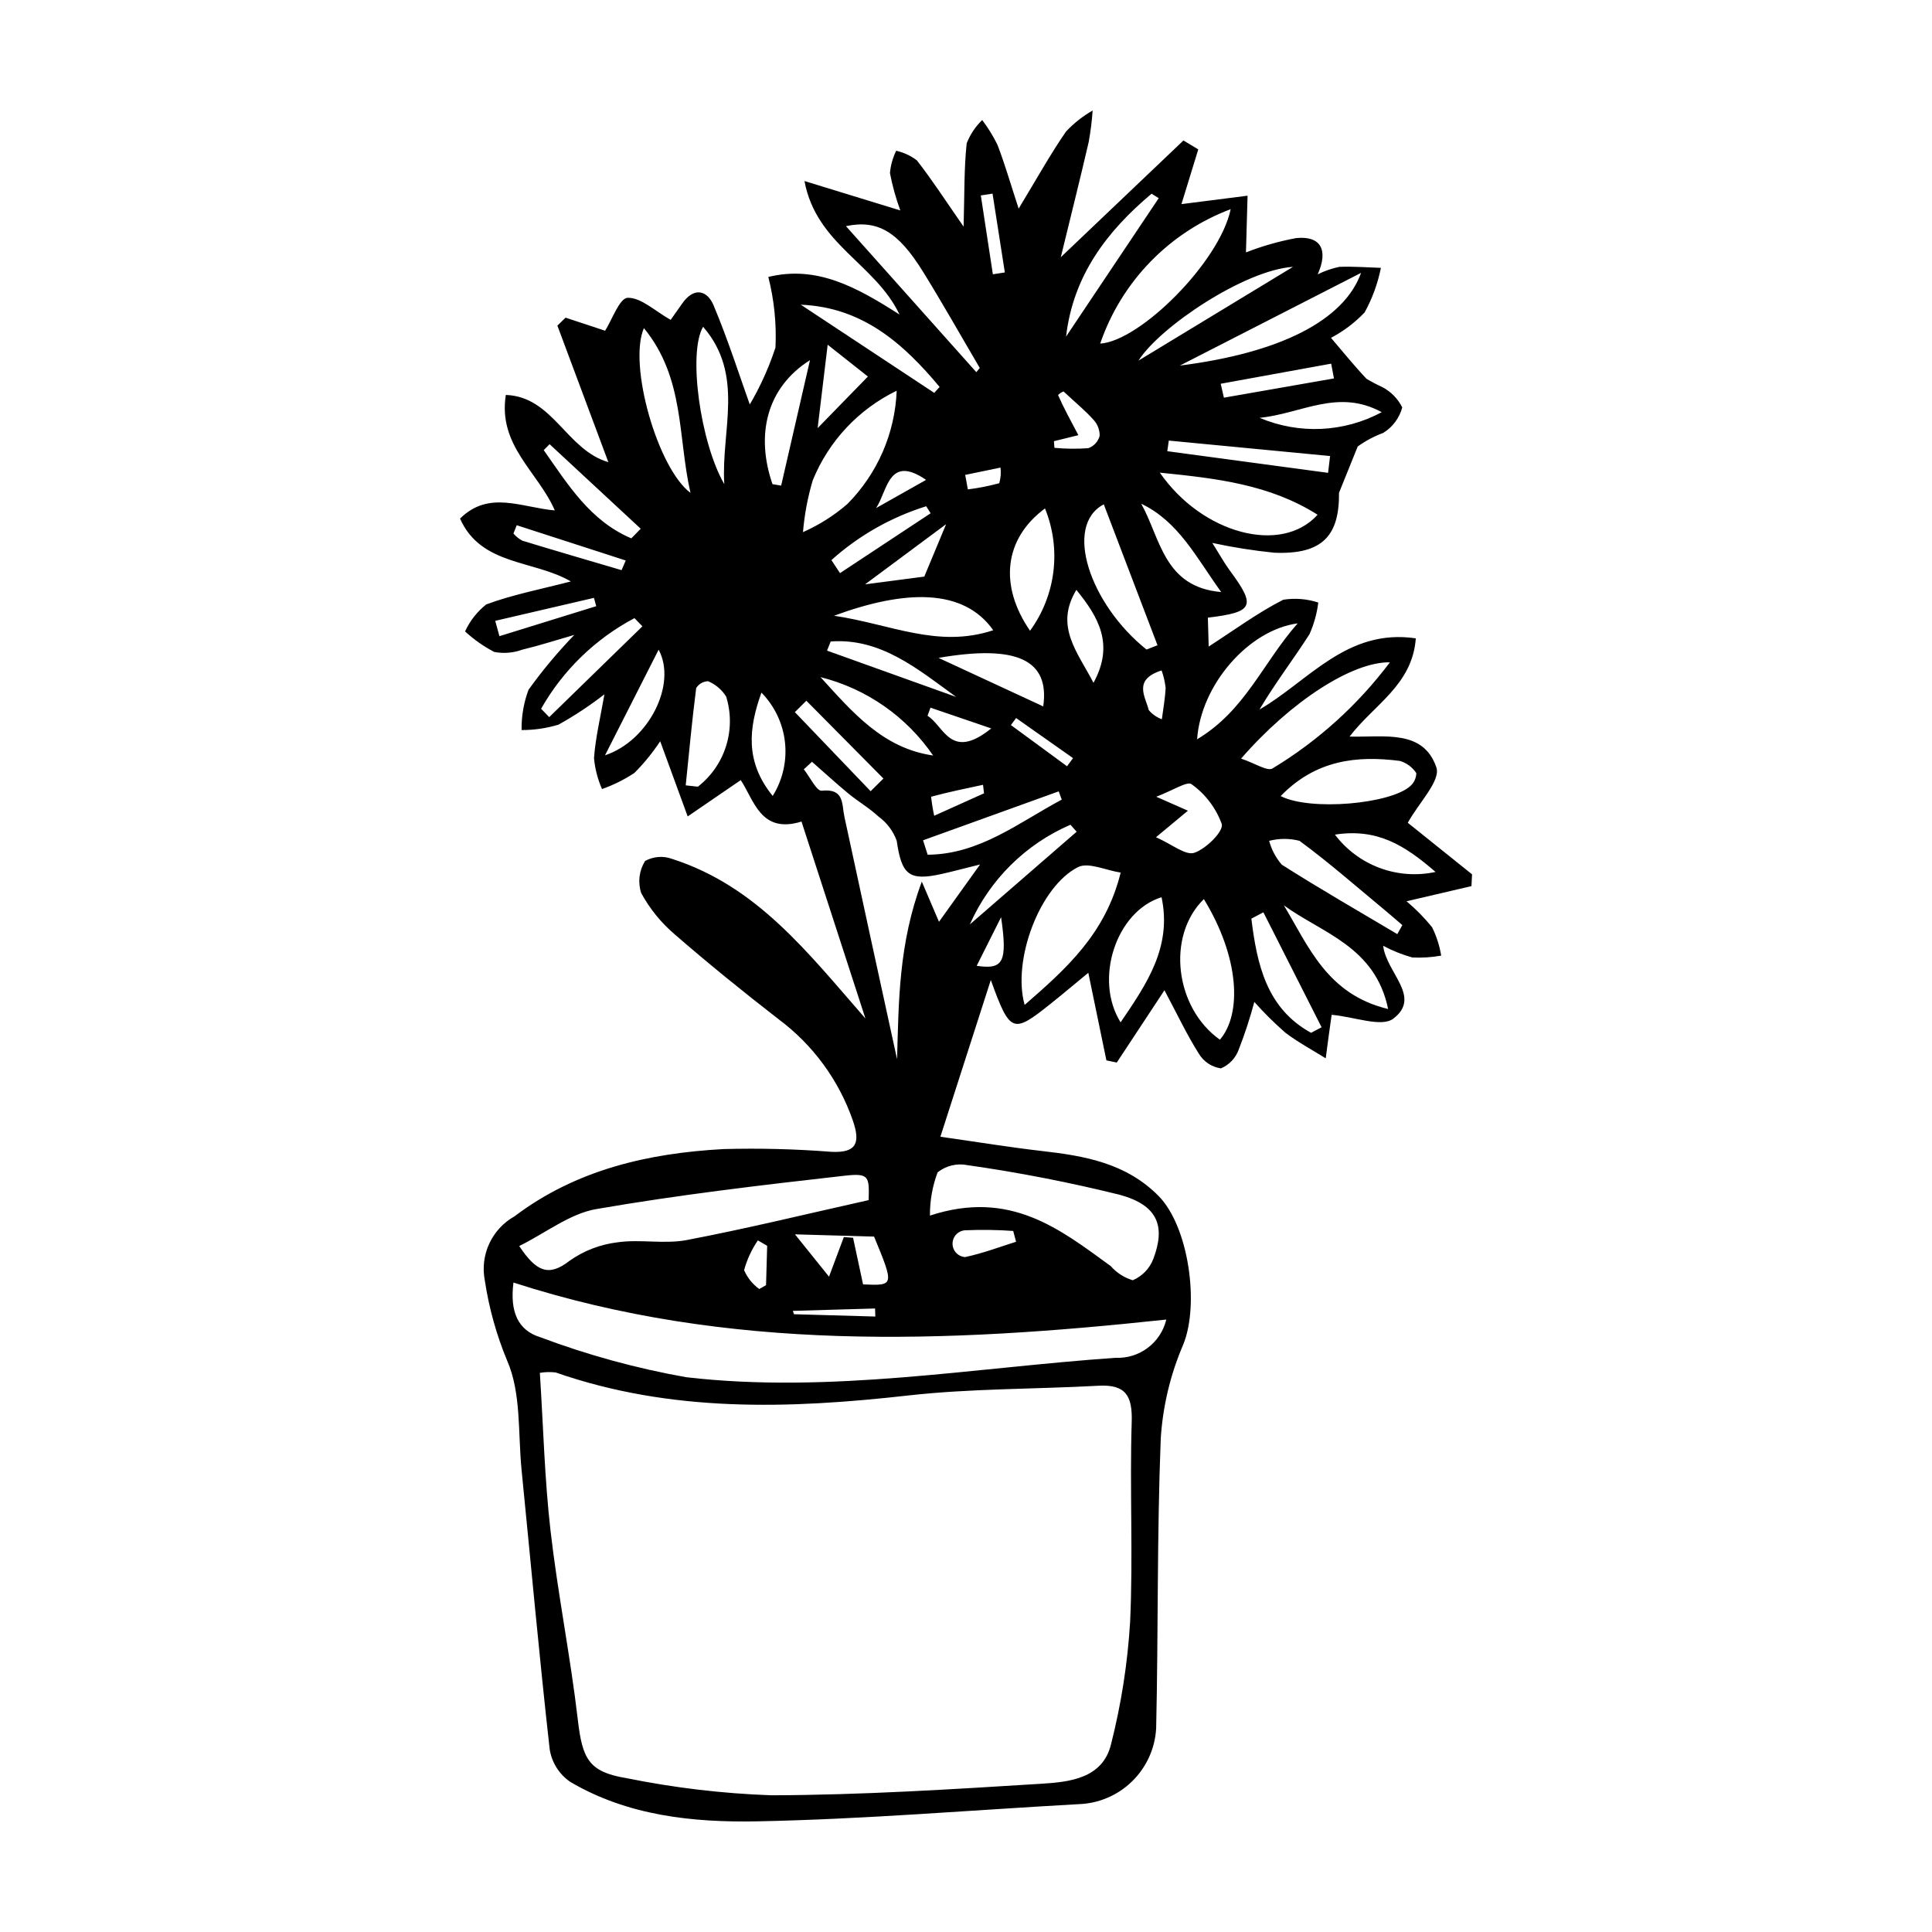 <?xml version="1.0" encoding="UTF-8"?>
<!-- Uploaded to: SVG Repo, www.svgrepo.com, Generator: SVG Repo Mixer Tools -->
<svg fill="#000000" width="800px" height="800px" version="1.1" viewBox="144 144 512 512" xmlns="http://www.w3.org/2000/svg">
 <path d="m293.88 228.18c3.531 1.168 7.062 2.336 10.48 3.465 1.828-2.859 3.816-8.66 5.973-8.723 3.559-0.102 7.223 3.496 11.398 5.848 0.859-1.215 1.949-2.727 3.008-4.262 3.062-4.453 6.629-3.742 8.387 0.453 3.922 9.367 7.004 19.09 10.43 28.668l-2.688 0.539-0.008 0.004c3.656-5.621 6.562-11.695 8.648-18.07 0.297-6.293-0.344-12.598-1.895-18.707 12.816-3.129 23.324 2.633 34.773 9.969-6.445-13.539-22.051-18.5-25.191-35.387 9.406 2.887 16.965 5.203 25.395 7.793h0.004c-1.184-3.223-2.102-6.531-2.746-9.898 0.18-2.062 0.742-4.07 1.652-5.926 1.984 0.453 3.852 1.32 5.473 2.551 3.984 5.082 7.5 10.535 12.391 17.566 0.246-8.629 0.105-15.402 0.816-22.082v0.004c0.91-2.332 2.312-4.441 4.113-6.176 1.551 2.047 2.902 4.238 4.035 6.543 1.902 4.914 3.359 10.004 5.625 16.938 4.809-7.934 8.387-14.414 12.578-20.465h0.004c2.055-2.184 4.422-4.051 7.027-5.539-0.195 2.789-0.543 5.562-1.039 8.312-2.223 9.621-4.633 19.203-7.402 30.566 12.023-11.445 22.262-21.191 32.504-30.938l3.93 2.359c-1.637 5.332-3.273 10.66-4.457 14.508l17.52-2.231-0.426 15.023v0.004c4.305-1.684 8.762-2.953 13.309-3.793 6.379-0.66 8.652 3 5.703 9.602 1.816-0.895 3.738-1.562 5.723-1.98 3.668-0.145 7.352 0.148 11.027 0.266-0.828 4.137-2.285 8.125-4.32 11.82-2.586 2.711-5.598 4.984-8.91 6.727 3.18 3.711 6.156 7.414 9.414 10.852 1.367 0.816 2.777 1.559 4.227 2.219 2.269 1.199 4.102 3.082 5.246 5.379-0.762 2.805-2.559 5.215-5.031 6.738-2.41 0.891-4.688 2.102-6.773 3.602l-4.957 12.281c0.105 11.344-4.371 16.395-17.117 15.875v0.004c-5.531-0.562-11.027-1.426-16.461-2.598 2.051 3.258 3.199 5.363 4.613 7.277 7.031 9.512 6.402 11.055-5.789 12.527l0.215 7.656c6.769-4.363 12.98-8.953 19.77-12.41 3.106-0.488 6.285-0.23 9.277 0.746-0.359 2.898-1.145 5.731-2.336 8.398-4.246 6.629-9.059 12.891-13.254 19.961 13.023-7.539 23.117-21.57 41.434-18.871-0.898 12.371-11.137 17.586-17.547 26.035 9.055 0.238 19.527-2.047 23.004 8.18 1.188 3.5-4.68 9.395-7.582 14.66 4.602 3.695 10.816 8.68 17.027 13.664l-0.152 3.125-17.211 4.019 0.004-0.004c2.481 2.074 4.754 4.387 6.785 6.902 1.164 2.367 1.973 4.898 2.398 7.504-2.523 0.449-5.09 0.613-7.648 0.492-2.684-0.75-5.273-1.789-7.731-3.106 0.879 7.211 10.277 13.543 2.695 19.312-3.121 2.375-10.219-0.477-16.434-1.031 0.676-0.949 0.172-0.555 0.105-0.098-0.574 3.875-1.066 7.762-1.586 11.645-3.594-2.246-7.367-4.254-10.719-6.812h-0.004c-2.898-2.539-5.637-5.254-8.199-8.133-1.145 4.289-2.527 8.512-4.141 12.648-0.809 2.234-2.512 4.031-4.699 4.961-2.406-0.344-4.539-1.742-5.812-3.816-3.152-4.961-5.672-10.324-9.164-16.887l-12.637 19.16-2.746-0.578c-1.547-7.488-3.094-14.973-4.797-23.211-3.434 2.828-6.723 5.609-10.094 8.297-9.922 7.914-10.641 7.707-15.742-6.383l-13.363 41.535c10.059 1.43 18.492 2.82 26.977 3.789 11.336 1.293 22.234 3.223 30.816 11.879 8.031 8.105 10.918 28.824 6.547 39.453-3.398 7.902-5.41 16.328-5.945 24.91-1.008 25.559-0.633 51.168-1.215 76.75-0.293 5.332-2.582 10.355-6.41 14.078-3.828 3.723-8.914 5.871-14.25 6.019-28.355 1.578-56.691 3.992-85.066 4.547-17.031 0.332-34.348-1.477-49.605-10.492v-0.004c-2.883-2.004-4.824-5.09-5.383-8.555-2.773-24.641-4.992-49.348-7.453-74.023-0.977-9.789-0.066-20.465-3.844-29.055-2.82-6.793-4.801-13.902-5.894-21.172-0.652-3.305-0.246-6.731 1.164-9.789 1.414-3.059 3.754-5.59 6.691-7.238 16.367-12.375 35.449-16.742 55.379-17.828h0.004c9.539-0.258 19.086-0.016 28.598 0.727 6.758 0.344 7.691-2.457 5.699-8.25h0.004c-3.719-10.727-10.57-20.086-19.668-26.871-9.352-7.246-18.562-14.699-27.492-22.457-3.633-3.086-6.664-6.812-8.945-10.996-0.934-2.848-0.559-5.961 1.027-8.504 2.207-1.219 4.836-1.414 7.203-0.535 22.5 7.227 35.957 24.867 51.195 42.285-5.59-17.215-11.18-34.434-16.945-52.195-10.891 3.379-12.605-5.82-16.105-10.98l-14.055 9.621c-2.301-6.293-4.606-12.586-7.285-19.914v-0.004c-1.992 3.012-4.277 5.82-6.82 8.379-2.68 1.777-5.57 3.219-8.602 4.285-1.145-2.602-1.859-5.367-2.121-8.195 0.395-5.481 1.719-10.895 2.762-16.914-3.844 2.981-7.91 5.672-12.164 8.039-3.172 0.965-6.473 1.449-9.789 1.434-0.059-3.641 0.562-7.258 1.836-10.672 3.688-5.133 7.742-9.992 12.133-14.539-4.844 1.395-9.289 2.832-13.82 3.918h0.004c-2.367 0.863-4.922 1.066-7.394 0.594-2.809-1.461-5.41-3.289-7.738-5.438 1.281-2.797 3.207-5.25 5.617-7.16 6.981-2.586 14.395-4.004 22.418-6.086-9.84-5.738-23.805-4.121-29.371-16.656 7.68-7.57 16.176-2.953 25.121-2.164-4.461-10.27-15.102-17.137-12.984-30.605 12.523 0.461 16.047 14.574 27.172 17.816-4.613-12.359-9.059-24.273-13.504-36.184zm-6.812 279.64c0.93 14.512 1.262 28.23 2.824 41.809 1.926 16.758 5.281 33.352 7.234 50.105 1.203 10.316 2.836 13.832 12.812 15.477 12.676 2.574 25.543 4.102 38.473 4.559 23.879-0.066 47.77-1.578 71.617-3.062 7.438-0.461 16.215-1.398 18.41-10.477v0.004c2.703-10.617 4.394-21.461 5.055-32.395 0.82-17.629-0.137-35.336 0.422-52.988 0.223-7.019-1.637-10.012-8.812-9.617-16.832 0.93-33.781 0.707-50.5 2.59-31.574 3.559-62.781 4.551-93.344-6.109-1.395-0.164-2.809-0.129-4.191 0.105zm-6.996-23.93c-1 7.871 1.266 12.672 7.074 14.477 12.555 4.719 25.52 8.273 38.73 10.613 38.07 4.406 75.863-2.512 113.75-5.148 6.336 0.289 11.984-3.969 13.457-10.137-58.512 6.273-116.02 8.602-173.01-9.805zm94.125-21.84c0.195-6.363 0.102-7.207-6.481-6.461-21.965 2.481-43.949 5.059-65.715 8.832-6.961 1.207-13.258 6.242-20.402 9.793 4.481 6.707 7.731 8.281 13.359 3.898v-0.004c3.766-2.664 8.141-4.344 12.723-4.887 6.004-0.859 12.367 0.531 18.285-0.59 15.793-3.004 31.43-6.836 48.23-10.586zm16.25 4.094c21.285-6.981 34.461 3.606 47.91 13.383 1.555 1.777 3.582 3.078 5.844 3.75 2.488-1.066 4.445-3.086 5.426-5.609 3.348-8.785 1.145-14.293-8.867-17.035-13.301-3.297-26.762-5.918-40.328-7.852-2.805-0.574-5.719 0.121-7.957 1.902-1.375 3.664-2.062 7.551-2.027 11.461zm13.281-93.047c-4.867 1.203-7.535 1.926-10.234 2.523-8.641 1.914-10.551 0.18-11.859-8.824-0.938-2.574-2.625-4.809-4.844-6.418-2.418-2.262-5.363-3.945-7.93-6.059-3.301-2.719-6.453-5.617-9.672-8.438l-2.168 1.992c1.594 1.996 3.379 5.816 4.746 5.672 6.039-0.633 5.269 3.457 6.016 6.938 4.594 21.414 9.289 42.809 13.949 64.211 0.438-15.199 0.395-30.555 6.559-47.055l4.551 10.645zm37.262 2.148c-3.977-0.605-8.566-2.84-11.316-1.445-10.133 5.141-17.465 24.617-14.137 36.516 11.016-9.582 21.465-18.859 25.449-35.07zm-59.359-127.7c-10.094 4.894-18.016 13.352-22.242 23.738-1.336 4.481-2.203 9.086-2.59 13.742 4.266-1.891 8.223-4.402 11.754-7.449 7.969-8.02 12.637-18.738 13.078-30.031zm53.93-12.488c10.555-0.645 31.66-21.617 34.582-35.625-16.266 6.117-28.949 19.184-34.582 35.625zm15.805 34.199c11.215 16.191 32.191 21.828 41.812 11.152-12.758-8.059-26.824-9.637-41.812-11.152zm21.539 75.781c3.566 1.184 7.027 3.481 8.355 2.594v-0.004c12.062-7.293 22.613-16.836 31.078-28.109-9.969-0.148-26.172 10.277-39.434 25.516zm-9.871 37.234c-10.035 9.832-7.586 28.902 4.254 37.258 5.883-6.859 5.188-21.828-4.254-37.262zm-15.199-66.137 2.918-1.133c-4.723-12.387-9.445-24.773-14.238-37.348-10.746 5.648-3.648 26.5 11.32 38.48zm35.559 38.836c7.824 4.016 29.219 2.113 34.418-2.715 0.953-0.871 1.504-2.09 1.527-3.379-1.027-1.547-2.562-2.688-4.34-3.223-11.504-1.484-22.344-0.234-31.609 9.316zm-26.707-114.09c26.527-3.356 43.477-11.934 48.012-24.57zm-49.469 70.137c-7.938-11.254-23.496-10.719-42.195-3.84 15.02 2.211 27.488 8.719 42.195 3.84zm44.609 70.754c-12.031 3.703-17.984 21.777-10.852 33.16 6.902-10.172 13.652-19.918 10.852-33.16zm-30.895-103.03c-10.879 8.062-12.199 20.457-3.961 32.414 6.848-9.391 8.344-21.652 3.961-32.414zm-18.195-36.113 0.918-1.109c-5.016-8.531-9.871-17.16-15.082-25.57-6.582-10.621-12.031-13.773-20.387-12.02zm-88.09-11.676c-4.231 9.676 3.668 37.215 12.34 43.66-3.41-14.875-1.473-30.352-12.34-43.66zm169.59 152.97c6.59 10.941 11.477 23.598 27.633 27.477-3.43-16.617-17.551-20.102-27.633-27.477zm3.656-74.723c-13.004 1.738-25.66 16.305-26.645 30.719 12.785-7.648 17.355-20.184 26.645-30.719zm26.41 82.352 1.332-2.387c-1.461-1.25-2.902-2.519-4.383-3.746-7.57-6.269-14.969-12.781-22.875-18.594-2.637-0.676-5.402-0.672-8.039 0.008 0.629 2.332 1.773 4.488 3.348 6.312 10.047 6.391 20.383 12.32 30.617 18.406zm-188.58-39.422 3.227 0.352-0.004-0.004c3.527-2.746 6.133-6.5 7.473-10.766 1.34-4.266 1.348-8.836 0.023-13.105-1.137-1.824-2.809-3.25-4.793-4.078-1.289 0.043-2.469 0.723-3.152 1.816-1.098 8.574-1.895 17.184-2.773 25.785zm4.613-121.53c-4.074 6.867-0.723 30.77 5.606 41.703-0.887-14.223 5.484-28.895-5.609-41.703zm148.48 155.17-3.191 1.684c1.5 12.176 4.043 23.773 15.824 30.254l2.789-1.473c-5.144-10.156-10.285-20.309-15.426-30.465zm-28.465-19.895c4.258 1.879 7.848 4.902 10.152 4.125 3.121-1.055 7.773-5.66 7.281-7.613-1.535-4.25-4.328-7.934-8.004-10.562-1.113-0.898-5.043 1.695-9.359 3.32 4.176 1.84 5.891 2.598 8.391 3.699zm0.727-169.36-1.895-1.18c-11.848 9.949-20.793 21.703-22.66 37.859 8.184-12.227 16.367-24.453 24.551-36.68zm-102.36 75.793 2.297 0.383c2.547-11.082 5.094-22.164 7.641-33.246-11.539 7.297-14.438 19.812-9.938 32.863zm42.562 71.906c-7.074-10.332-17.684-17.719-29.832-20.766 8.398 9.203 16.488 18.859 29.832 20.766zm0.309-96.094 1.418-1.578c-9.613-11.516-20.422-21.121-36.785-21.793 11.789 7.789 23.578 15.578 35.367 23.367zm-2.969 118.57 1.219 3.82c13.758-0.086 24.168-8.547 35.539-14.602l-0.809-2.188zm31.848-35.492c1.754-12.262-6.867-16.457-27.746-12.852 9.887 4.582 18.566 8.605 27.742 12.855zm-47.746 153.18c8.281 0.359 8.281 0.359 2.918-12.668l-20.961-0.594 9.02 11.219 3.93-10.504 2.445 0.191c0.832 3.871 1.664 7.754 2.648 12.355zm-54.176-168.2c-5.231 10.297-9.719 19.145-14.211 27.988 11.586-3.84 19.133-18.855 14.211-27.988zm135.2-55.418-0.398 2.812 42.609 5.738 0.527-4.457zm32.918-46.039c-12.848 0.828-35.332 15.945-40.949 24.844 12.855-7.801 26.902-16.324 40.949-24.848zm-137.89 140.21c2.648-4.238 3.793-9.242 3.254-14.211-0.543-4.965-2.742-9.605-6.242-13.172-3.371 9.383-4.41 18.281 2.988 27.383zm-34.527-44.949-2.109-2.168c-10.367 5.484-18.953 13.816-24.742 24.016l2.156 2.215c8.23-8.02 16.465-16.043 24.695-24.062zm86.77 79.004 28.309-24.57-1.645-1.848v-0.004c-11.895 5.144-21.414 14.578-26.664 26.422zm66.613-88.086c-6.617-9.18-11.293-18.688-21.195-23.41 5.109 9.113 5.973 22.121 21.195 23.41zm56.801 74.176c-8.289-7.195-15.523-11.598-26.66-9.895 3.039 4.023 7.16 7.09 11.887 8.844 4.723 1.754 9.848 2.117 14.773 1.051zm-14.258-121.84c-11.598-6.34-21.234 0.387-32.359 1.496h0.004c10.457 4.426 22.355 3.875 32.355-1.496zm-198.87 33.434 2.496-2.547-24.148-22.406-1.555 1.578c6.414 9.113 12.301 18.754 23.207 23.375zm52.84 27.332-0.969 2.422 34.219 12.273c-10.176-7.383-19.977-15.672-33.254-14.695zm10.586 39.676 3.391-3.356c-6.809-6.875-13.617-13.746-20.426-20.621l-3.047 3.019c6.691 6.988 13.383 13.973 20.078 20.957zm-10.391-61.25 2.273 3.457 24.02-15.863-1.172-1.855v-0.004c-9.301 2.898-17.867 7.762-25.121 14.266zm103.17-46.727 0.84 3.691 29.168-5.102-0.742-3.914zm-38.254 54.625c-5.856 9.656 0.332 16.496 4.535 24.629 5.598-10.215 1.289-17.457-4.535-24.629zm-65.91-64.969c-0.996 8.281-1.73 14.387-2.66 22.102l13.324-13.672c-3.629-2.867-6.531-5.164-10.664-8.43zm25.609 61.449c1.969-4.734 3.922-9.422 5.781-13.895l-21.473 15.949zm-80.223-1.707 1.098-2.562-28.887-9.344-0.871 2.203 0.004-0.004c0.664 0.77 1.461 1.414 2.356 1.895 8.746 2.672 17.531 5.227 26.305 7.812zm-33.484 13.43 1.109 4.066 25.656-7.949-0.605-2.203zm148.06-47.609 0.129 1.766c2.981 0.273 5.981 0.305 8.965 0.094 1.484-0.523 2.617-1.746 3.023-3.266 0.035-1.59-0.559-3.129-1.652-4.285-2.062-2.324-4.504-4.316-7.918-7.492-0.551 0.207-1.047 0.535-1.453 0.957 1.531 3.481 3.375 6.82 5.383 10.633zm-10.031 212.16-0.762-2.863c-4.199-0.301-8.41-0.359-12.613-0.18-1.902 0.051-3.426 1.586-3.461 3.488s1.434 3.496 3.332 3.613c4.582-0.965 9.016-2.637 13.504-4.059zm-6.578-136.04-16.105-5.496-0.785 2.148c4.402 2.703 6.082 12.039 16.891 3.348zm0.43-120.35 3.168-0.488c-1.086-6.961-2.172-13.922-3.258-20.887l-3.106 0.48c1.062 6.965 2.129 13.93 3.191 20.895zm-4.293 183.26c7.055 1.051 8.191-0.93 6.469-12.887-1.996 3.981-3.996 7.965-6.469 12.887zm1.941-45.711-0.258-2.254c-4.606 0.988-9.223 1.93-13.758 3.16 0.18 1.695 0.453 3.379 0.816 5.043zm47.059-32.562c-7.66 2.449-4.277 6.953-3.398 10.512v-0.004c0.922 1.098 2.121 1.934 3.473 2.418 0.355-2.754 0.859-5.5 1.004-8.262-0.172-1.594-0.531-3.16-1.078-4.668zm-97.719 169.72 0.297 0.887 21.562 0.613-0.066-2.133zm-6.805-17.246-2.461-1.434h-0.004c-1.645 2.41-2.879 5.074-3.652 7.891 0.867 2 2.258 3.727 4.027 5l1.793-1.035zm28.875-195.51 13.242-7.469c-9.984-6.84-10.207 2.922-13.242 7.469zm37.098 55.648-1.379 1.863 14.879 10.918 1.582-2.16zm-13.492-64.434 0.703 3.844c2.812-0.348 5.594-0.898 8.328-1.645 0.379-1.344 0.492-2.75 0.328-4.137-3.117 0.645-6.238 1.289-9.359 1.938z"/>
</svg>